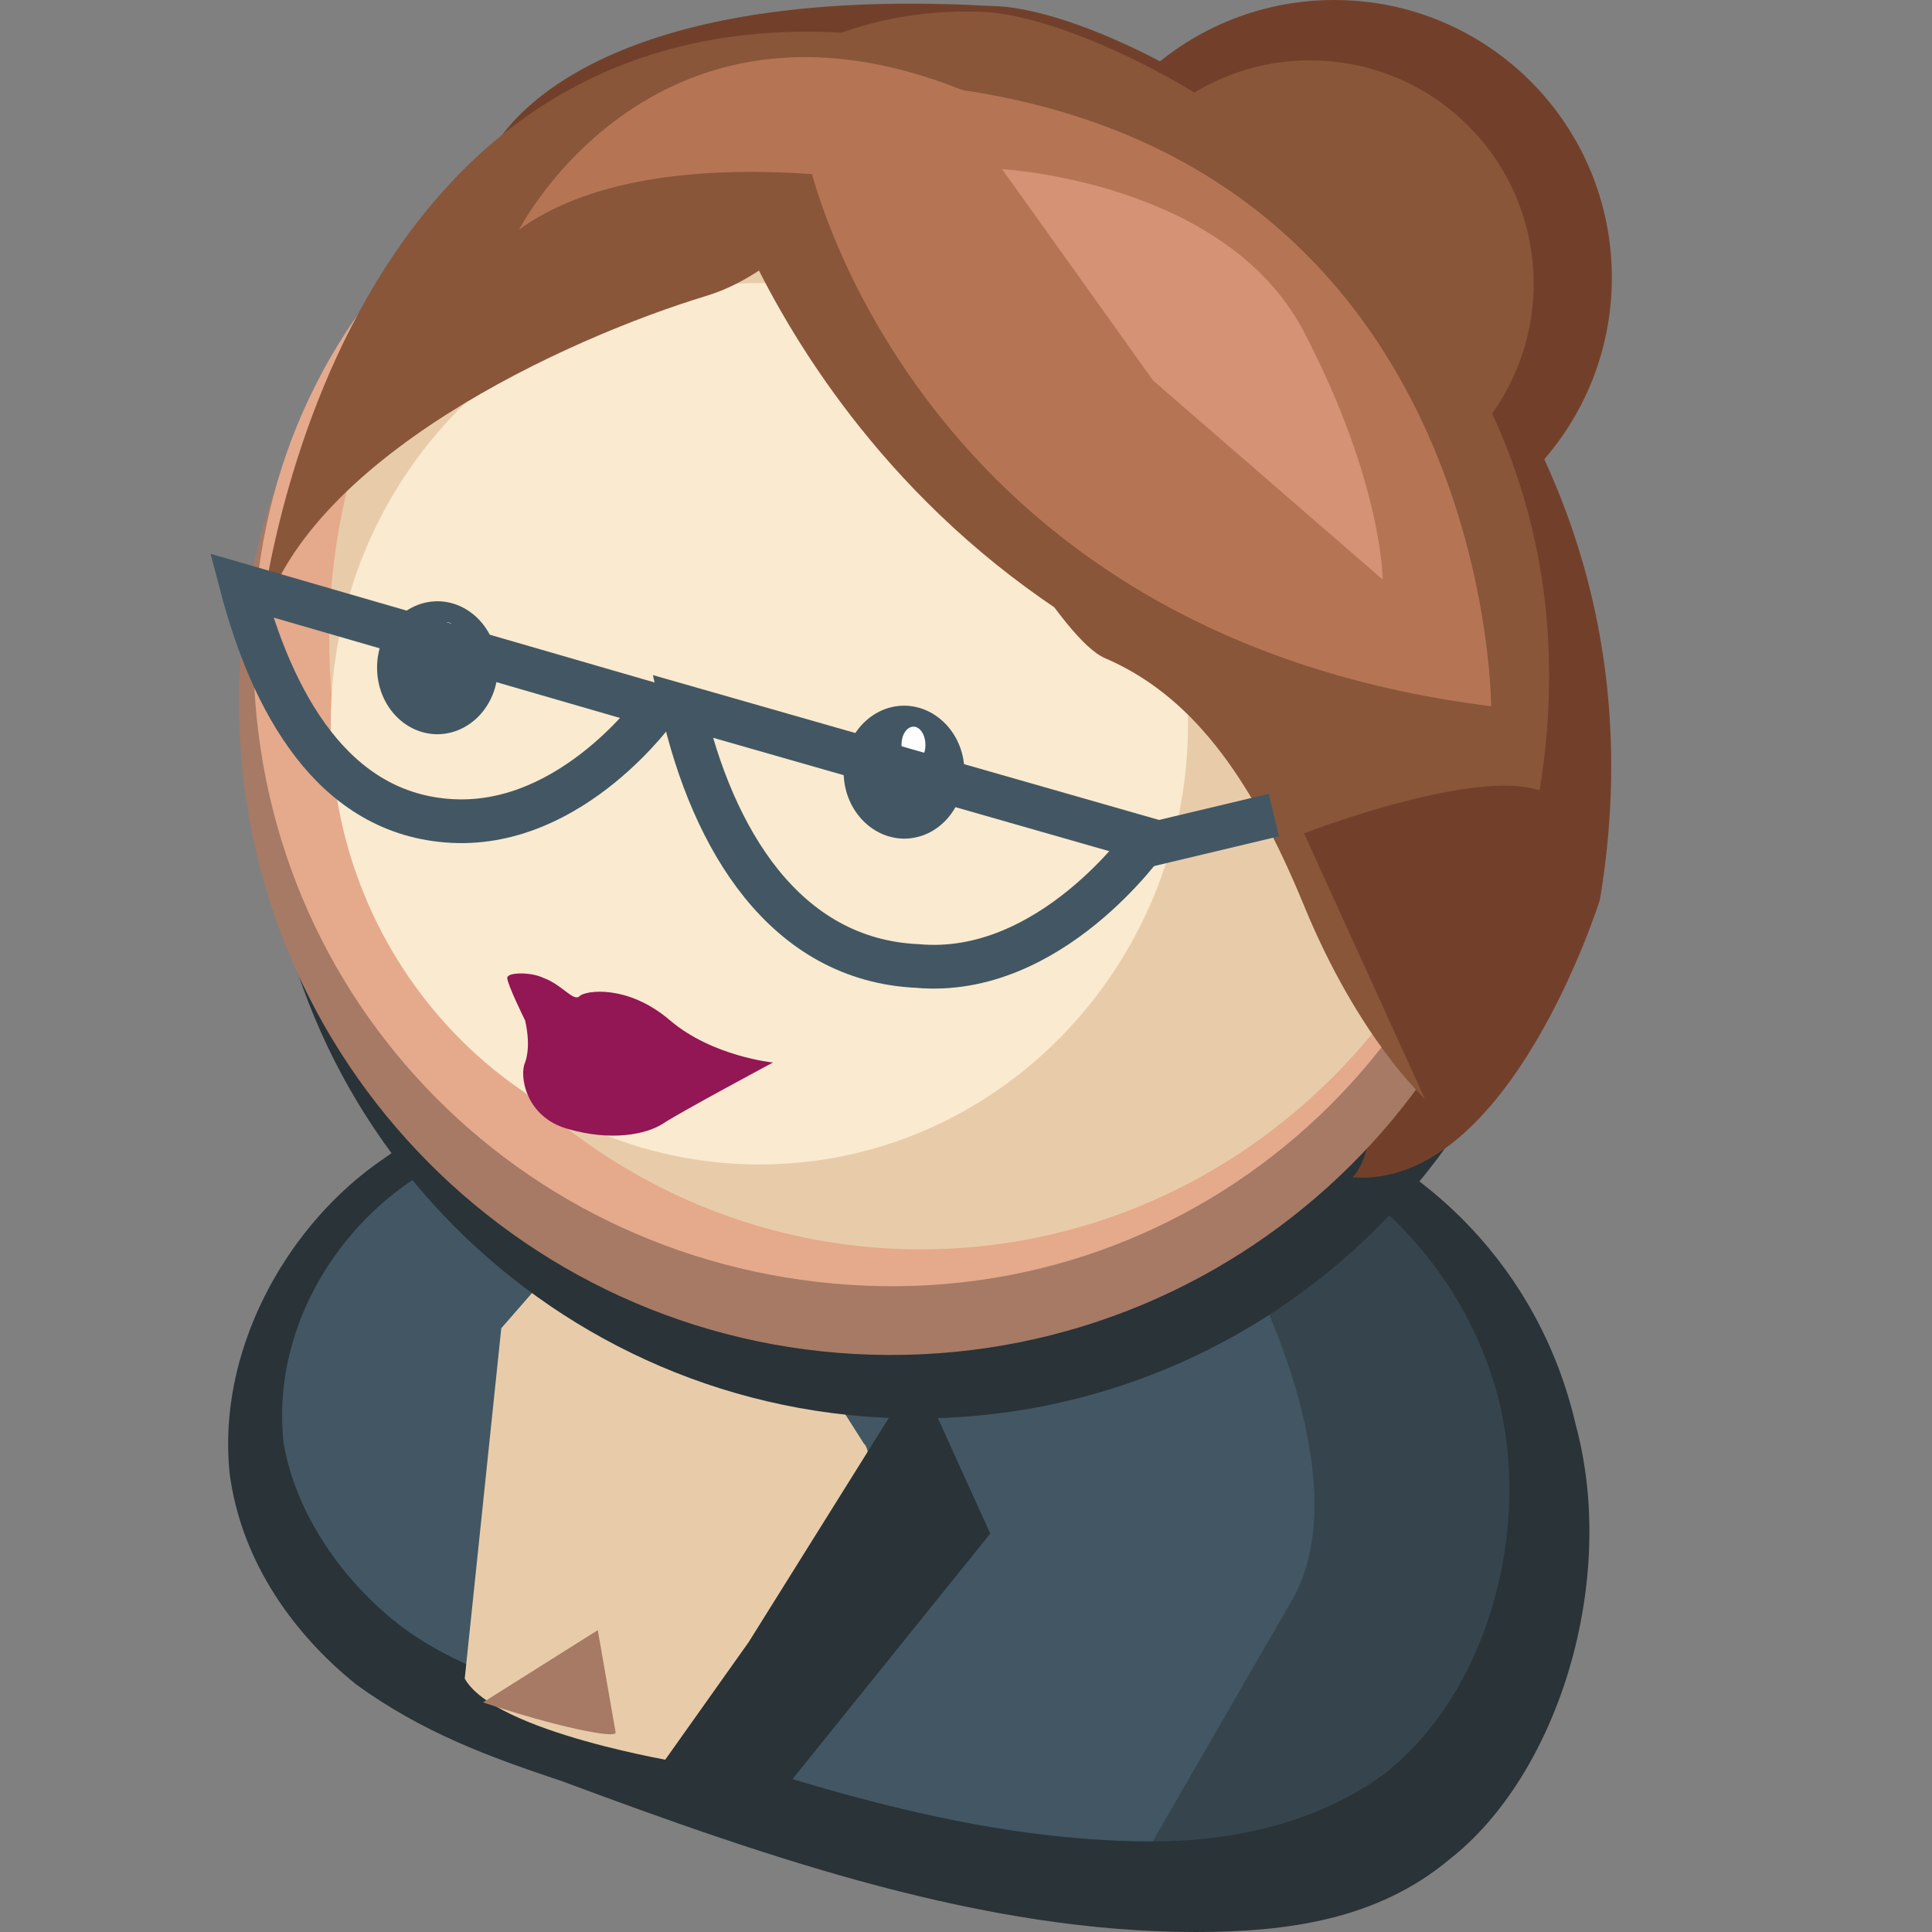 <?xml version="1.0" encoding="UTF-8"?>
<svg xmlns="http://www.w3.org/2000/svg" xmlns:xlink="http://www.w3.org/1999/xlink" width="24px" height="24px" viewBox="0 0 24 24" version="1.1">
  <rect x="0" y="0" width="24" height="24" fill="#808080" stroke="none"/>
  <defs>
    <filter id="alpha" filterUnits="objectBoundingBox" x="0%" y="0%" width="100%" height="100%">
      <feColorMatrix type="matrix" in="SourceGraphic" values="0 0 0 0 1 0 0 0 0 1 0 0 0 0 1 0 0 0 1 0"></feColorMatrix>
    </filter>
    <mask id="mask0">
      <g filter="url(#alpha)">
        <rect x="0" y="0" width="24" height="24" style="fill:rgb(0%,0%,0%);fill-opacity:0.502;stroke:none;"></rect>
      </g>
    </mask>
    <clipPath id="clip1">
      <rect x="0" y="0" width="24" height="24"></rect>
    </clipPath>
    <g id="surface5" clip-path="url(#clip1)">
      <path style=" stroke:none;fill-rule:nonzero;fill:rgb(16.078%,20%,21.961%);fill-opacity:1;" d="M 15.602 15.977 C 15.602 15.977 16.875 18.449 16.051 19.875 L 14.102 23.25 C 14.102 23.25 16.426 24.449 17.773 22.574 C 19.125 20.699 20.477 16.949 17.324 14.926 Z M 15.602 15.977 "></path>
    </g>
  </defs>
  <g id="surface1">
    <path style=" stroke:none;fill-rule:nonzero;fill:rgb(16.078%,20%,21.961%);fill-opacity:1;" d="M 16.125 13.875 C 17.699 14.398 19.125 15.75 19.574 17.699 C 20.102 19.648 19.352 22.051 18 23.102 C 17.102 23.852 15.977 24 14.852 24 C 12.227 24 9.602 23.102 6.977 22.125 C 6.074 21.824 5.25 21.523 4.426 20.926 C 3.676 20.324 3 19.426 2.852 18.301 C 2.699 16.801 3.523 15.301 4.648 14.477 C 6.523 13.125 8.551 12.602 10.574 12.602 C 12.375 12.676 14.477 13.273 16.125 13.875 Z M 16.125 13.875 "></path>
    <path style=" stroke:none;fill-rule:nonzero;fill:rgb(25.882%,34.118%,38.824%);fill-opacity:1;" d="M 15.449 14.023 C 16.875 14.477 18.148 15.676 18.602 17.324 C 19.051 19.051 18.449 21.074 17.176 22.051 C 16.352 22.648 15.301 22.875 14.324 22.875 C 11.926 22.875 9.602 22.051 7.199 21.227 C 6.449 20.926 5.625 20.699 4.949 20.176 C 4.273 19.648 3.676 18.824 3.523 17.926 C 3.375 16.574 4.125 15.301 5.176 14.625 C 6.898 13.5 8.699 13.051 10.5 13.051 C 12.074 12.977 13.949 13.574 15.449 14.023 Z M 15.449 14.023 "></path>
    <path style=" stroke:none;fill-rule:nonzero;fill:rgb(90.98%,80%,66.667%);fill-opacity:1;" d="M 9.676 16.273 L 10.727 17.926 C 10.801 18 10.801 18.148 10.727 18.301 L 8.477 21.898 C 8.477 21.898 6.148 21.523 5.773 20.852 L 6.227 16.5 L 7.273 15.301 Z M 9.676 16.273 "></path>
    <path style=" stroke:none;fill-rule:nonzero;fill:rgb(16.078%,20%,21.961%);fill-opacity:1;" d="M 11.414 1.422 C 6.941 1.406 3.301 5.02 3.285 9.492 C 3.27 13.965 6.883 17.605 11.355 17.621 C 15.828 17.637 19.469 14.023 19.484 9.551 C 19.504 5.078 15.891 1.438 11.414 1.422 Z M 11.414 1.422 "></path>
    <path style=" stroke:none;fill-rule:nonzero;fill:rgb(44.706%,25.098%,16.471%);fill-opacity:1;" d="M 6.074 1.949 C 6.074 1.949 6.898 -0.227 12.301 0.074 C 14.25 0.074 21.074 3.977 19.875 11.176 C 19.875 11.176 18.75 14.773 16.801 14.625 C 16.801 14.625 17.398 14.102 16.648 12.227 C 15.898 10.352 15.074 9.301 13.875 8.773 C 12.676 8.25 6.074 1.949 6.074 1.949 Z M 6.074 1.949 "></path>
    <path style=" stroke:none;fill-rule:nonzero;fill:rgb(44.706%,25.098%,16.471%);fill-opacity:1;" d="M 20.023 3.449 C 20.023 1.543 18.48 0 16.574 0 C 14.668 0 13.125 1.543 13.125 3.449 C 13.125 5.355 14.668 6.898 16.574 6.898 C 18.48 6.898 20.023 5.355 20.023 3.449 Z M 20.023 3.449 "></path>
    <path style=" stroke:none;fill-rule:nonzero;fill:rgb(53.725%,33.725%,22.745%);fill-opacity:1;" d="M 19.051 3.523 C 19.051 1.992 17.809 0.75 16.273 0.75 C 14.742 0.75 13.5 1.992 13.5 3.523 C 13.5 5.059 14.742 6.301 16.273 6.301 C 17.809 6.301 19.051 5.059 19.051 3.523 Z M 19.051 3.523 "></path>
    <path style=" stroke:none;fill-rule:nonzero;fill:rgb(65.098%,47.843%,39.608%);fill-opacity:1;" d="M 11.098 0.633 C 6.625 0.617 2.984 4.23 2.969 8.703 C 2.953 13.176 6.566 16.816 11.039 16.832 C 15.512 16.848 19.152 13.234 19.168 8.762 C 19.184 4.289 15.57 0.648 11.098 0.633 Z M 11.098 0.633 "></path>
    <path style=" stroke:none;fill-rule:nonzero;fill:rgb(89.804%,66.275%,54.902%);fill-opacity:1;" d="M 18.824 8.176 C 18.824 12.523 15.301 16.051 10.949 15.977 C 6.602 15.898 3.148 12.449 3.148 8.102 C 3.148 3.75 6.676 0.676 11.023 0.676 C 15.375 0.75 18.824 3.824 18.824 8.176 Z M 18.824 8.176 "></path>
    <path style=" stroke:none;fill-rule:nonzero;fill:rgb(90.98%,80%,66.667%);fill-opacity:1;" d="M 11.465 0.371 C 7.406 0.355 4.102 3.734 4.09 7.918 C 4.074 12.102 7.352 15.504 11.41 15.52 C 15.469 15.535 18.773 12.156 18.789 7.973 C 18.805 3.789 15.523 0.387 11.465 0.371 Z M 11.465 0.371 "></path>
    <path style=" stroke:none;fill-rule:nonzero;fill:rgb(98.039%,91.765%,81.176%);fill-opacity:1;" d="M 9.453 3.516 C 6.512 3.504 4.121 5.945 4.109 8.969 C 4.098 11.992 6.473 14.453 9.414 14.465 C 12.355 14.477 14.746 12.031 14.758 9.008 C 14.77 5.984 12.395 3.523 9.453 3.516 Z M 9.453 3.516 "></path>
    <path style=" stroke:none;fill-rule:nonzero;fill:rgb(25.882%,34.118%,38.824%);fill-opacity:1;" d="M 11.234 8.766 C 10.82 8.766 10.484 9.133 10.48 9.59 C 10.48 10.043 10.816 10.414 11.23 10.418 C 11.645 10.418 11.98 10.051 11.98 9.594 C 11.984 9.141 11.648 8.77 11.234 8.766 Z M 11.234 8.766 "></path>
    <path style=" stroke:none;fill-rule:nonzero;fill:rgb(100%,100%,100%);fill-opacity:1;" d="M 11.348 9.027 C 11.266 9.027 11.199 9.125 11.199 9.25 C 11.195 9.375 11.266 9.477 11.348 9.477 C 11.43 9.477 11.496 9.375 11.496 9.254 C 11.496 9.129 11.43 9.027 11.348 9.027 Z M 11.348 9.027 "></path>
    <path style=" stroke:none;fill-rule:nonzero;fill:rgb(25.882%,34.118%,38.824%);fill-opacity:1;" d="M 5.438 7.469 C 5.023 7.469 4.684 7.836 4.684 8.293 C 4.684 8.75 5.016 9.117 5.43 9.121 C 5.844 9.121 6.184 8.754 6.184 8.297 C 6.184 7.844 5.852 7.473 5.438 7.469 Z M 5.438 7.469 "></path>
    <path style=" stroke:none;fill-rule:nonzero;fill:rgb(100%,100%,100%);fill-opacity:1;" d="M 5.551 7.73 C 5.469 7.73 5.398 7.832 5.398 7.953 C 5.398 8.078 5.465 8.18 5.547 8.18 C 5.633 8.18 5.699 8.082 5.699 7.957 C 5.699 7.832 5.633 7.73 5.551 7.73 Z M 5.551 7.73 "></path>
    <path style=" stroke:none;fill-rule:nonzero;fill:rgb(98.039%,91.765%,81.176%);fill-opacity:1;" d="M 16.352 9.375 C 16.352 9.375 17.023 8.852 17.551 9.074 C 18.074 9.301 18 10.949 16.648 11.176 Z M 16.352 9.375 "></path>
    <path style=" stroke:none;fill-rule:nonzero;fill:rgb(57.647%,8.627%,33.333%);fill-opacity:1;" d="M 9.602 13.199 C 9.602 13.199 8.852 13.125 8.324 12.676 C 7.801 12.227 7.273 12.301 7.199 12.375 C 7.125 12.449 6.977 12.227 6.75 12.148 C 6.602 12.074 6.301 12.074 6.301 12.148 C 6.301 12.227 6.523 12.676 6.523 12.676 C 6.523 12.676 6.602 12.977 6.523 13.199 C 6.449 13.352 6.523 13.875 7.051 14.023 C 7.574 14.176 8.023 14.102 8.25 13.949 C 8.477 13.801 9.602 13.199 9.602 13.199 Z M 9.602 13.199 "></path>
    <path style=" stroke:none;fill-rule:nonzero;fill:rgb(53.725%,33.725%,22.745%);fill-opacity:1;" d="M 11.477 0.523 C 11.477 0.523 10.5 3.148 8.773 3.676 C 7.051 4.199 3.75 5.699 3.227 7.801 C 3.227 7.801 4.051 -0.75 11.477 0.523 Z M 11.477 0.523 "></path>
    <path style=" stroke:none;fill-rule:nonzero;fill:rgb(53.725%,33.725%,22.745%);fill-opacity:1;" d="M 8.926 2.176 C 8.926 2.176 10.727 8.176 17.625 9.301 L 19.051 9.227 L 14.852 2.551 C 14.926 2.477 11.477 0.523 8.926 2.176 Z M 8.926 2.176 "></path>
    <path style="fill:none;stroke-width:0.724;stroke-linecap:butt;stroke-linejoin:miter;stroke:rgb(25.882%,34.118%,38.824%);stroke-opacity:1;stroke-miterlimit:10;" d="M 11.302 11.698 L 19 13.901 C 19 13.901 17.401 16.198 15.198 16 C 13 15.901 11.802 13.901 11.302 11.698 Z M 11.302 11.698 " transform="matrix(0.75,0,0,0.75,0,0)"></path>
    <path style="fill:none;stroke-width:0.724;stroke-linecap:butt;stroke-linejoin:miter;stroke:rgb(25.882%,34.118%,38.824%);stroke-opacity:1;stroke-miterlimit:10;" d="M 4 9.698 L 10.901 11.698 C 10.901 11.698 9.5 13.698 7.5 13.599 C 5.5 13.5 4.5 11.599 4 9.698 Z M 4 9.698 " transform="matrix(0.75,0,0,0.75,0,0)"></path>
    <path style=" stroke:none;fill-rule:nonzero;fill:rgb(53.725%,33.725%,22.745%);fill-opacity:1;" d="M 9.523 0.898 C 9.523 0.898 10.5 0.074 12.227 0.148 C 13.949 0.227 20.176 3.375 19.125 9.824 C 19.125 9.824 18.523 12.523 17.699 13.648 C 17.699 13.648 16.875 12.898 16.199 11.25 C 15.523 9.602 14.773 8.625 13.727 8.176 C 12.676 7.727 9.523 0.898 9.523 0.898 Z M 9.523 0.898 "></path>
    <path style=" stroke:none;fill-rule:nonzero;fill:rgb(70.98%,45.882%,33.333%);fill-opacity:1;" d="M 10.051 2.023 C 10.051 2.023 11.324 7.875 18.523 8.773 C 18.523 8.773 18.523 1.727 11.398 1.051 C 11.398 1.051 10.051 1.5 10.051 2.023 Z M 10.051 2.023 "></path>
    <path style="fill:none;stroke-width:0.724;stroke-linecap:butt;stroke-linejoin:miter;stroke:rgb(25.882%,34.118%,38.824%);stroke-opacity:1;stroke-miterlimit:10;" d="M 19 14 L 21.099 13.5 " transform="matrix(0.75,0,0,0.75,0,0)"></path>
    <path style=" stroke:none;fill-rule:nonzero;fill:rgb(70.98%,45.882%,33.333%);fill-opacity:1;" d="M 11.324 2.324 C 11.324 2.324 8.102 1.648 6.449 2.852 C 6.449 2.852 8.176 -0.523 12.148 1.199 Z M 11.324 2.324 "></path>
    <path style=" stroke:none;fill-rule:nonzero;fill:rgb(16.078%,20%,21.961%);fill-opacity:1;" d="M 8.023 22.199 L 9.301 20.398 L 11.176 17.398 L 10.051 17.25 L 11.551 17.398 L 12.301 19.051 L 9.523 22.5 Z M 8.023 22.199 "></path>
    <path style=" stroke:none;fill-rule:nonzero;fill:rgb(65.098%,47.843%,39.608%);fill-opacity:1;" d="M 6 21.148 L 7.426 20.25 L 7.648 21.523 C 7.648 21.602 6.898 21.449 6 21.148 Z M 6 21.148 "></path>
    <use xlink:href="#surface5" mask="url(#mask0)"></use>
    <path style=" stroke:none;fill-rule:nonzero;fill:rgb(44.706%,25.098%,16.471%);fill-opacity:1;" d="M 16.199 10.352 L 17.699 13.648 C 17.699 13.648 18.977 12.074 19.426 10.5 C 19.875 8.926 16.199 10.352 16.199 10.352 Z M 16.199 10.352 "></path>
    <path style=" stroke:none;fill-rule:nonzero;fill:rgb(83.922%,57.255%,45.49%);fill-opacity:1;" d="M 12.449 2.102 C 12.449 2.102 15.227 2.25 16.199 4.125 C 17.176 6 17.176 7.199 17.176 7.199 L 14.324 4.727 Z M 12.449 2.102 "></path>
  </g>
</svg>
